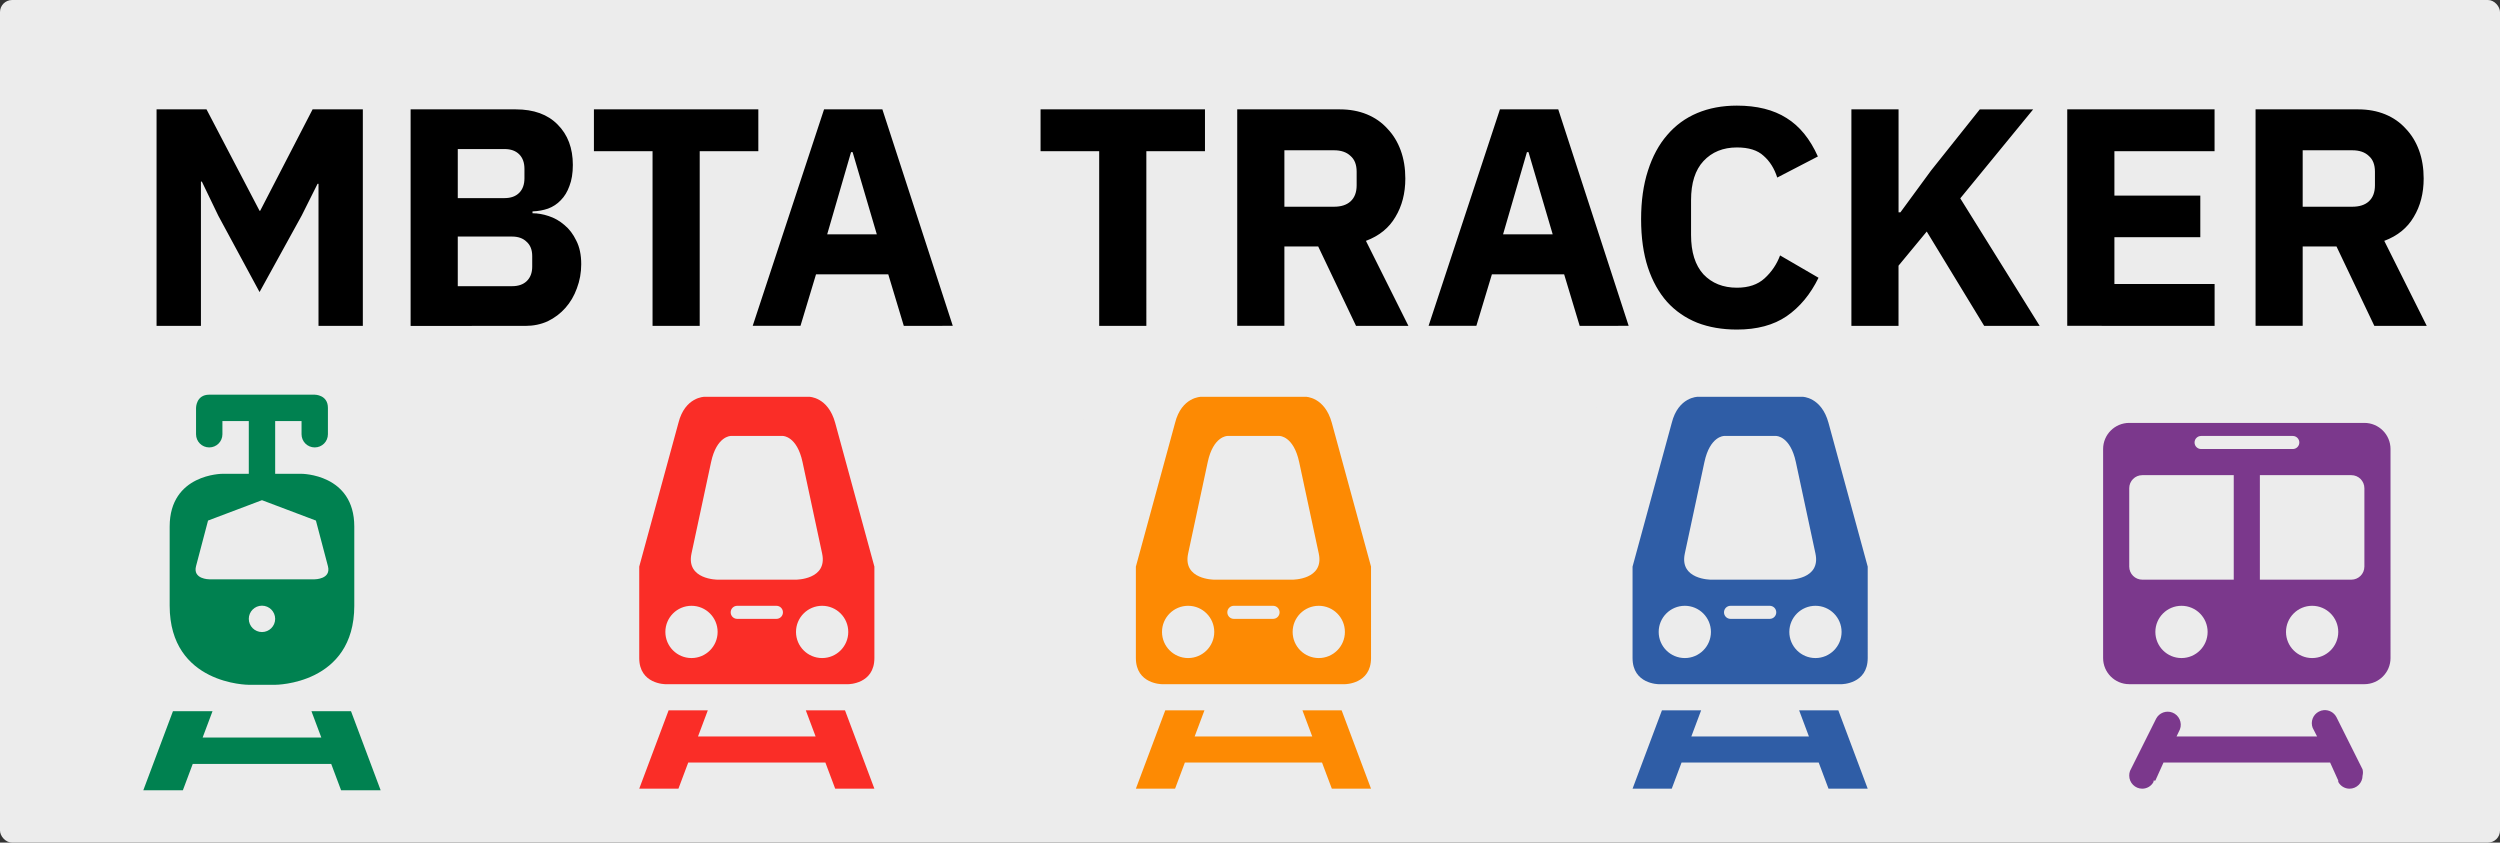 <?xml version="1.0" encoding="UTF-8" standalone="no"?>
<!-- Created with Inkscape (http://www.inkscape.org/) -->

<svg
   width="230"
   height="77.519"
   viewBox="0 0 60.854 20.51"
   version="1.1"
   id="svg1"
   xml:space="preserve"
   inkscape:version="1.4 (e7c3feb1, 2024-10-09)"
   sodipodi:docname="mbta-button.svg"
   xmlns:inkscape="http://www.inkscape.org/namespaces/inkscape"
   xmlns:sodipodi="http://sodipodi.sourceforge.net/DTD/sodipodi-0.dtd"
   xmlns="http://www.w3.org/2000/svg"
   xmlns:svg="http://www.w3.org/2000/svg"><rect x="0" y="0" width="60.854" height="20.51" fill="#333333" stroke="none"/><sodipodi:namedview
     id="namedview1"
     pagecolor="#ffffff"
     bordercolor="#000000"
     borderopacity="0.25"
     inkscape:showpageshadow="2"
     inkscape:pageopacity="0.0"
     inkscape:pagecheckerboard="0"
     inkscape:deskcolor="#d1d1d1"
     inkscape:document-units="px"
     showgrid="true"
     inkscape:zoom="4.2734328"
     inkscape:cx="77.10429"
     inkscape:cy="25.155421"
     inkscape:window-width="1768"
     inkscape:window-height="1046"
     inkscape:window-x="32"
     inkscape:window-y="44"
     inkscape:window-maximized="0"
     inkscape:current-layer="layer1"><inkscape:grid
       id="grid1"
       units="px"
       originx="0"
       originy="0.294"
       spacingx="0.265"
       spacingy="0.265"
       empcolor="#0099e5"
       empopacity="0.302"
       color="#0099e5"
       opacity="0.149"
       empspacing="5"
       enabled="true"
       visible="true" /></sodipodi:namedview><defs
     id="defs1" /><g
     inkscape:label="Layer 1"
     inkscape:groupmode="layer"
     id="layer1"
     transform="translate(0,0.294)"><rect
       style="fill:#ececec;fill-opacity:1;stroke:none;stroke-width:9.421"
       id="rect2-1"
       width="60.854"
       height="20.51"
       x="0"
       y="-0.294"
       ry="0.294" /><path
       d="M 7.753,4.18 H 7.73 L 7.345,4.95 6.318,6.815 5.314,4.957 4.914,4.127 H 4.891 V 7.638 H 3.811 V 2.368 h 1.216 l 1.291,2.469 h 0.015 L 7.609,2.368 H 8.832 V 7.638 H 7.753 Z m 2.242,-1.812 h 2.56 q 0.657,0 1.019,0.37 0.37,0.37 0.37,0.982 0,0.302 -0.083,0.513 -0.075,0.211 -0.211,0.347 -0.128,0.136 -0.31,0.204 -0.174,0.06 -0.378,0.068 v 0.045 q 0.189,0 0.393,0.068 0.211,0.068 0.385,0.219 0.174,0.143 0.287,0.378 0.121,0.234 0.121,0.574 0,0.31 -0.106,0.589 -0.098,0.272 -0.279,0.476 -0.181,0.204 -0.43,0.325 -0.249,0.113 -0.544,0.113 H 9.995 Z m 1.148,4.304 h 1.321 q 0.227,0 0.355,-0.121 Q 12.955,6.422 12.955,6.196 V 5.939 q 0,-0.227 -0.136,-0.347 -0.128,-0.128 -0.355,-0.128 h -1.321 z m 0,-2.144 h 1.14 q 0.227,0 0.355,-0.128 0.128,-0.128 0.128,-0.355 V 3.817 q 0,-0.227 -0.128,-0.355 Q 12.509,3.334 12.283,3.334 H 11.143 Z M 17.032,3.387 V 7.638 H 15.884 V 3.387 H 14.457 V 2.368 h 4.002 V 3.387 Z M 22,7.638 21.622,6.384 H 19.863 l -0.378,1.253 h -1.163 l 1.737,-5.27 h 1.419 l 1.714,5.27 z M 20.754,3.409 h -0.038 l -0.581,2.001 h 1.208 z m 7.15,-0.023 V 7.638 H 26.756 V 3.387 H 25.329 V 2.368 h 4.002 v 1.019 z m 3.36,4.251 H 30.116 V 2.368 h 2.499 q 0.362,0 0.657,0.121 0.294,0.121 0.498,0.347 0.211,0.219 0.325,0.529 0.113,0.31 0.113,0.687 0,0.536 -0.242,0.936 -0.234,0.4 -0.717,0.581 l 1.034,2.069 H 33.008 L 32.087,5.705 H 31.264 Z M 32.472,4.738 q 0.257,0 0.4,-0.128 0.151,-0.136 0.151,-0.393 V 3.885 q 0,-0.257 -0.151,-0.385 -0.143,-0.136 -0.4,-0.136 H 31.264 V 4.738 Z M 38.452,7.638 38.074,6.384 H 36.315 l -0.378,1.253 h -1.163 l 1.737,-5.27 h 1.419 l 1.714,5.27 z M 37.206,3.409 h -0.038 l -0.581,2.001 h 1.208 z m 5.074,4.319 q -0.536,0 -0.966,-0.166 Q 40.883,7.388 40.581,7.056 40.279,6.716 40.113,6.218 39.947,5.712 39.947,5.04 q 0,-0.664 0.166,-1.178 0.166,-0.521 0.468,-0.868 0.302,-0.355 0.732,-0.536 0.43,-0.181 0.966,-0.181 0.732,0 1.208,0.302 0.476,0.294 0.763,0.936 l -0.989,0.513 q -0.106,-0.332 -0.332,-0.529 -0.219,-0.204 -0.649,-0.204 -0.506,0 -0.815,0.332 -0.302,0.325 -0.302,0.951 V 5.425 q 0,0.627 0.302,0.959 0.31,0.325 0.815,0.325 0.423,0 0.672,-0.227 0.257,-0.234 0.378,-0.559 l 0.936,0.544 Q 43.971,7.071 43.488,7.404 43.012,7.728 42.28,7.728 Z M 46.9,5.342 46.213,6.173 V 7.638 H 45.066 V 2.368 h 1.148 v 2.507 h 0.045 l 0.747,-1.019 1.185,-1.487 h 1.299 L 47.716,4.534 49.649,7.638 h -1.351 z m 3.42,2.295 V 2.368 h 3.586 V 3.387 H 51.468 V 4.467 h 2.091 v 1.012 h -2.091 v 1.14 h 2.439 v 1.019 z m 5.731,0 H 54.904 V 2.368 h 2.499 q 0.362,0 0.657,0.121 0.294,0.121 0.498,0.347 0.211,0.219 0.325,0.529 0.113,0.31 0.113,0.687 0,0.536 -0.242,0.936 -0.234,0.4 -0.717,0.581 l 1.034,2.069 H 57.795 L 56.874,5.705 H 56.051 Z M 57.259,4.738 q 0.257,0 0.4,-0.128 0.151,-0.136 0.151,-0.393 V 3.885 q 0,-0.257 -0.151,-0.385 -0.143,-0.136 -0.4,-0.136 H 56.051 V 4.738 Z"
       id="text1"
       style="font-weight:bold;font-size:7.55px;line-height:6.795px;font-family:'IBM Plex Sans';-inkscape-font-specification:'IBM Plex Sans Bold';text-align:center;text-anchor:middle;stroke-width:0.148"
       aria-label="MBTA TRACKER" /><g
       id="g1"
       transform="matrix(0.642,0,0,0.642,1.562,9.313)"><path
         id="path14245"
         d="M 5.5,0 C 5,0 5,0.5 5,0.5 v 1 C 5,1.777 5.223,2 5.5,2 5.777,2 6,1.777 6,1.5 V 1 H 7 V 3 H 6 C 6,3 4,3 4,5 v 3 c 0,3 3,3 3,3 h 1 c 0,0 3,0 3,-3 V 5 C 11,3 9,3 9,3 H 8 V 1 H 9 V 1.5 C 9,1.777 9.223,2 9.5,2 9.777,2 10,1.777 10,1.5 v -1 C 10,0 9.5,0 9.5,0 Z M 7.5,4 9.545,4.773 10,6.5 C 10.132,7 9.5,7 9.5,7 h -4 C 5.5,7 4.868,7 5,6.5 L 5.455,4.773 Z m 0,4 C 7.776,8 8,8.224 8,8.5 8,8.776 7.776,9 7.5,9 7.224,9 7,8.776 7,8.5 7,8.224 7.224,8 7.5,8 Z M 4.125,12 3,15 h 1.5 l 0.375,-1 h 5.25 L 10.5,15 H 12 l -1.125,-3 h -1.5 l 0.375,1 h -4.5 l 0.375,-1 z"
         style="fill:#008150;fill-opacity:1" /></g><g
       id="g2"
       transform="matrix(0.636,0,0,0.636,13.652,9.364)"><path
         id="path5258"
         d="m 5.5,0 c 0,0 -0.75,0 -1,1 L 3,6.5 V 10 c 0,1 1,1 1,1 h 7 c 0,0 1,0 1,-1 V 6.5 L 10.5,1 C 10.227,0 9.5,0 9.5,0 Z m 1,1.5 h 2 c 0,0 0.536,0 0.75,1 L 10,6 C 10.215,7.002 9,7 9,7 H 6 C 6,7 4.785,7.002 5,6 L 5.75,2.5 c 0.214,-1 0.75,-1 0.75,-1 z M 5,8 C 5.552,8 6,8.448 6,9 6,9.552 5.552,10 5,10 4.448,10 4,9.552 4,9 4,8.448 4.448,8 5,8 Z m 1.75,0 h 1.5 C 8.389,8 8.5,8.111 8.5,8.25 8.5,8.389 8.389,8.5 8.25,8.5 H 6.75 C 6.612,8.5 6.5,8.389 6.5,8.25 6.5,8.111 6.612,8 6.75,8 Z M 10,8 c 0.552,0 1,0.448 1,1 0,0.552 -0.448,1 -1,1 C 9.448,10 9,9.552 9,9 9,8.448 9.448,8 10,8 Z M 4.125,12 3,15 h 1.5 l 0.375,-1 h 5.25 L 10.5,15 H 12 l -1.125,-3 h -1.5 l 0.375,1 h -4.5 l 0.375,-1 z"
         style="fill:#fa2d27;fill-opacity:1" /></g><g
       id="g3"
       transform="matrix(0.636,0,0,0.636,25.741,9.364)"><rect
         style="fill:#ececec;fill-opacity:1;stroke:none;stroke-width:4"
         id="rect2-8"
         width="15"
         height="15"
         x="0"
         y="0"
         ry="3.154" /><path
         id="path5258-3"
         d="m 5.5,0 c 0,0 -0.75,0 -1,1 L 3,6.5 V 10 c 0,1 1,1 1,1 h 7 c 0,0 1,0 1,-1 V 6.5 L 10.5,1 C 10.227,0 9.5,0 9.5,0 Z m 1,1.5 h 2 c 0,0 0.536,0 0.75,1 L 10,6 C 10.215,7.002 9,7 9,7 H 6 C 6,7 4.785,7.002 5,6 L 5.75,2.5 c 0.214,-1 0.75,-1 0.75,-1 z M 5,8 C 5.552,8 6,8.448 6,9 6,9.552 5.552,10 5,10 4.448,10 4,9.552 4,9 4,8.448 4.448,8 5,8 Z m 1.75,0 h 1.5 C 8.389,8 8.5,8.111 8.5,8.25 8.5,8.389 8.389,8.5 8.25,8.5 H 6.75 C 6.612,8.5 6.5,8.389 6.5,8.25 6.5,8.111 6.612,8 6.75,8 Z M 10,8 c 0.552,0 1,0.448 1,1 0,0.552 -0.448,1 -1,1 C 9.448,10 9,9.552 9,9 9,8.448 9.448,8 10,8 Z M 4.125,12 3,15 h 1.5 l 0.375,-1 h 5.25 L 10.5,15 H 12 l -1.125,-3 h -1.5 l 0.375,1 h -4.5 l 0.375,-1 z"
         style="fill:#fd8a03;fill-opacity:1" /></g><g
       id="g4"
       transform="matrix(0.636,0,0,0.636,37.831,9.364)"><rect
         style="fill:#ececec;fill-opacity:1;stroke:none;stroke-width:4"
         id="rect2-5"
         width="15"
         height="15"
         x="0"
         y="0"
         ry="3.154" /><path
         id="path5258-8"
         d="m 5.5,0 c 0,0 -0.75,0 -1,1 L 3,6.5 V 10 c 0,1 1,1 1,1 h 7 c 0,0 1,0 1,-1 V 6.5 L 10.5,1 C 10.227,0 9.5,0 9.5,0 Z m 1,1.5 h 2 c 0,0 0.536,0 0.75,1 L 10,6 C 10.215,7.002 9,7 9,7 H 6 C 6,7 4.785,7.002 5,6 L 5.75,2.5 c 0.214,-1 0.75,-1 0.75,-1 z M 5,8 C 5.552,8 6,8.448 6,9 6,9.552 5.552,10 5,10 4.448,10 4,9.552 4,9 4,8.448 4.448,8 5,8 Z m 1.75,0 h 1.5 C 8.389,8 8.5,8.111 8.5,8.25 8.5,8.389 8.389,8.5 8.25,8.5 H 6.75 C 6.612,8.5 6.5,8.389 6.5,8.25 6.5,8.111 6.612,8 6.75,8 Z M 10,8 c 0.552,0 1,0.448 1,1 0,0.552 -0.448,1 -1,1 C 9.448,10 9,9.552 9,9 9,8.448 9.448,8 10,8 Z M 4.125,12 3,15 h 1.5 l 0.375,-1 h 5.25 L 10.5,15 H 12 l -1.125,-3 h -1.5 l 0.375,1 h -4.5 l 0.375,-1 z"
         style="fill:#2f5da6;fill-opacity:1" /></g><g
       id="g5"
       transform="matrix(0.636,0,0,0.636,49.921,9.364)"><rect
         style="fill:#ececec;fill-opacity:1;stroke:none;stroke-width:4"
         id="rect2-13"
         width="15"
         height="15"
         x="0"
         y="0"
         ry="3.154" /><path
         d="M 3,1 C 2.448,1 2,1.448 2,2 v 8 c 0,0.552 0.448,1 1,1 h 9 c 0.552,0 1,-0.448 1,-1 V 2 C 13,1.448 12.552,1 12,1 Z m 2.75,0.5 h 0.01 3.5 c 0.138,0 0.25,0.112 0.25,0.25 0,0.138 -0.112,0.25 -0.25,0.25 H 5.75 C 5.612,2 5.5,1.888 5.5,1.75 5.5,1.612 5.612,1.5 5.75,1.5 Z M 3.5,3 H 7 V 7 H 3.5 C 3.224,7 3,6.776 3,6.5 v -3 C 3,3.224 3.224,3 3.5,3 Z M 8,3 h 3.5 C 11.776,3 12,3.224 12,3.5 v 3 C 12,6.776 11.776,7 11.5,7 H 8 Z M 5,8 C 5.552,8 6,8.448 6,9 6,9.552 5.552,10 5,10 4.448,10 4,9.552 4,9 4,8.448 4.448,8 5,8 Z m 5,0 c 0.552,0 1,0.448 1,1 0,0.552 -0.448,1 -1,1 C 9.448,10 9,9.552 9,9 9,8.448 9.448,8 10,8 Z m 0.445,3.994 c -0.065,0.005 -0.13,0.024 -0.191,0.057 -0.223,0.118 -0.324,0.383 -0.234,0.619 L 10.189,13 H 4.811 l 0.129,-0.27 c 0.098,-0.258 -0.033,-0.547 -0.291,-0.645 -0.236,-0.089 -0.502,0.011 -0.619,0.234 l -1,2 C 3.008,14.378 2.999,14.439 3,14.5 3,14.776 3.224,15 3.5,15 3.68,14.999 3.845,14.899 3.93,14.74 v -0.051 H 4 L 4.311,14 H 10.689 L 11,14.689 v 0.051 c 0.085,0.159 0.249,0.259 0.43,0.26 0.276,0 0.5,-0.224 0.5,-0.5 0.02,-0.079 0.02,-0.161 0,-0.24 l -1,-2 c -0.097,-0.183 -0.29,-0.282 -0.484,-0.266 z"
         id="path3"
         style="fill:#7b388c;fill-opacity:1" /></g></g></svg>
